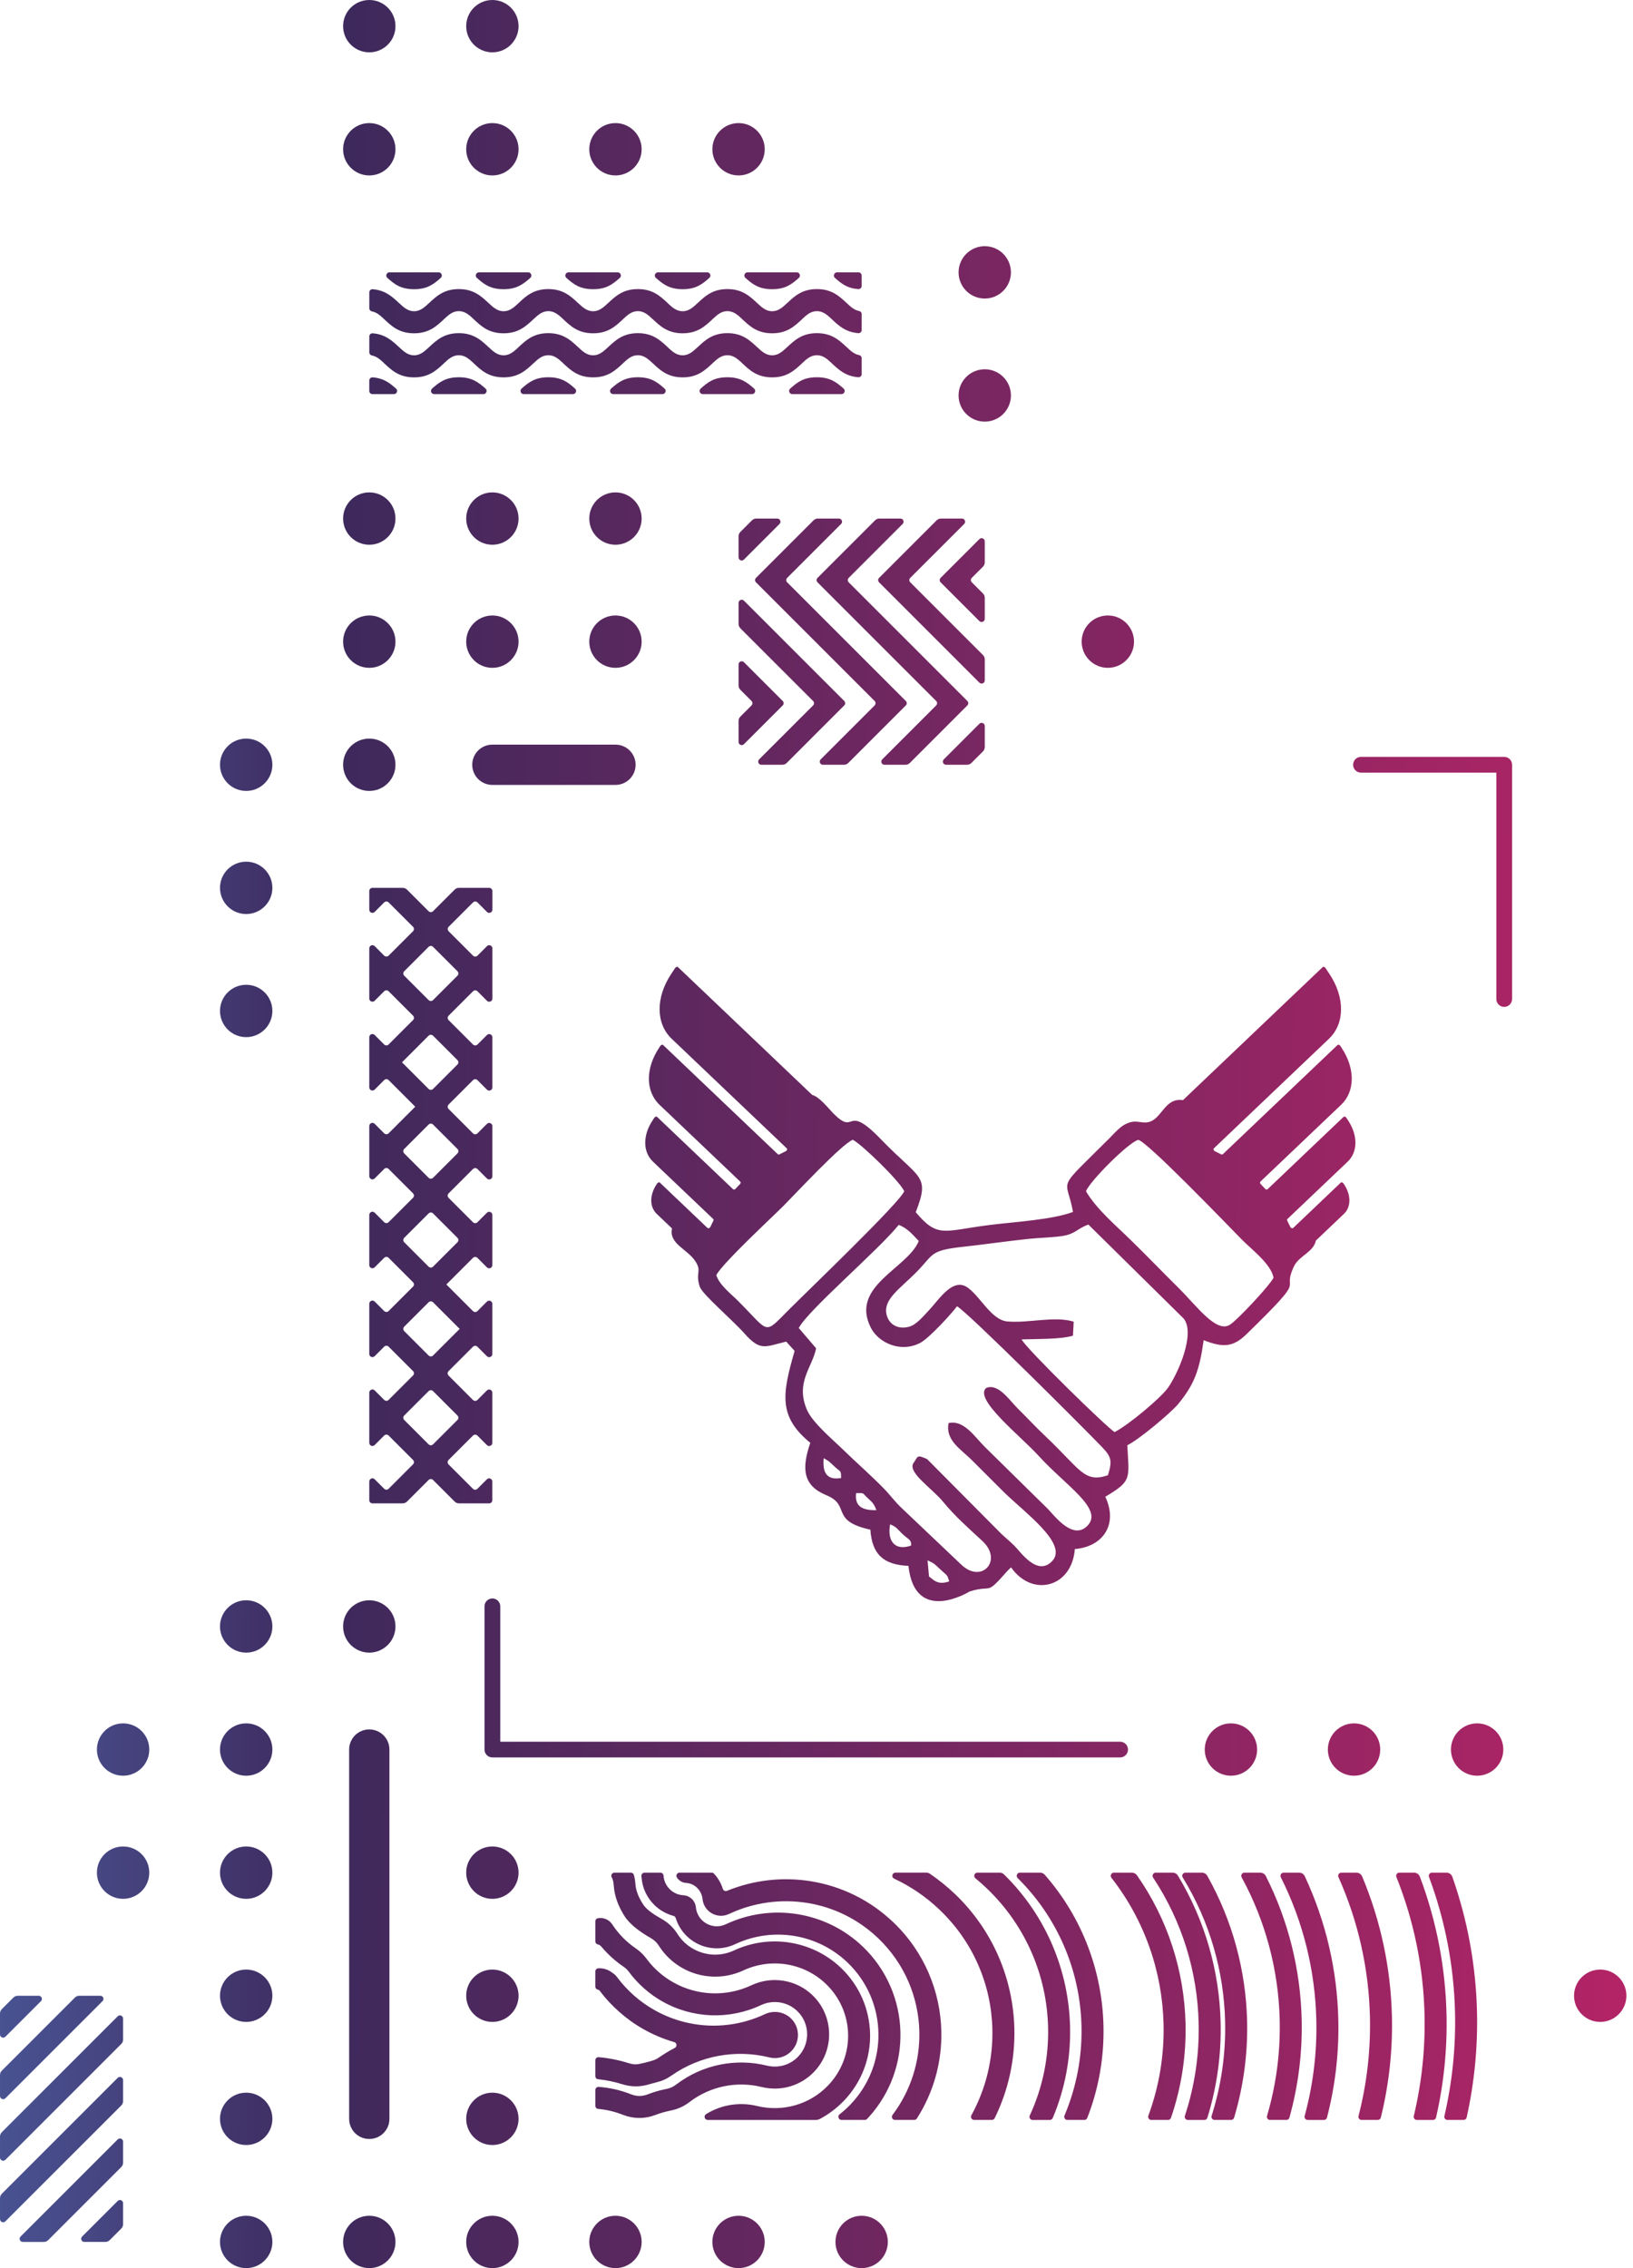 <svg width="144" height="200" viewBox="0 0 144 200" fill="none" xmlns="http://www.w3.org/2000/svg">
<path fill-rule="evenodd" clip-rule="evenodd" d="M69.678 34.266C70.342 33.676 70.886 33.266 72.036 33.266C73.18 33.266 73.744 33.688 74.394 34.265C74.482 34.343 74.511 34.461 74.469 34.572C74.427 34.682 74.327 34.751 74.209 34.751H69.862C69.744 34.751 69.644 34.681 69.603 34.572C69.561 34.462 69.59 34.344 69.678 34.266ZM61.784 34.267C62.43 33.688 62.982 33.266 64.141 33.266C65.282 33.266 65.85 33.688 66.5 34.265C66.588 34.343 66.617 34.461 66.575 34.572C66.534 34.682 66.433 34.751 66.315 34.751H61.969C61.852 34.751 61.752 34.682 61.71 34.572C61.668 34.463 61.696 34.345 61.784 34.267ZM53.889 34.265C54.538 33.688 55.103 33.266 56.247 33.266C57.406 33.266 57.958 33.688 58.604 34.267C58.691 34.345 58.72 34.463 58.678 34.572C58.636 34.682 58.536 34.751 58.418 34.751H54.072C53.955 34.751 53.854 34.682 53.812 34.572C53.772 34.462 53.801 34.344 53.889 34.265ZM45.993 34.265C46.643 33.688 47.212 33.266 48.352 33.266C49.512 33.266 50.064 33.688 50.71 34.267C50.797 34.345 50.826 34.463 50.784 34.573C50.742 34.683 50.642 34.752 50.524 34.752H46.177C46.06 34.752 45.96 34.682 45.918 34.572C45.877 34.462 45.906 34.344 45.993 34.265ZM38.1 34.265C38.75 33.688 39.315 33.266 40.458 33.266C41.601 33.266 42.166 33.688 42.816 34.265C42.904 34.343 42.933 34.461 42.891 34.572C42.849 34.682 42.749 34.751 42.631 34.751H38.283C38.165 34.751 38.066 34.681 38.024 34.572C37.983 34.462 38.012 34.344 38.1 34.265ZM32.862 33.276C33.812 33.344 34.332 33.741 34.923 34.266C35.011 34.344 35.04 34.462 34.998 34.573C34.956 34.683 34.856 34.752 34.738 34.752H32.842C32.689 34.752 32.564 34.628 32.564 34.474V33.553C32.564 33.473 32.594 33.404 32.652 33.35C32.711 33.295 32.782 33.271 32.862 33.276ZM32.864 29.39C33.977 29.477 34.588 30.05 35.199 30.621H35.203C35.582 30.976 35.963 31.332 36.512 31.332C37.061 31.332 37.442 30.976 37.821 30.621H37.825C38.488 30 39.152 29.378 40.459 29.378C41.766 29.378 42.43 30 43.093 30.621H43.097C43.477 30.976 43.857 31.332 44.406 31.332C44.958 31.332 45.338 30.978 45.717 30.623L45.715 30.621C46.378 30 47.042 29.378 48.353 29.378C49.66 29.378 50.324 30 50.987 30.621H50.991C51.371 30.976 51.751 31.332 52.3 31.332C52.85 31.332 53.23 30.976 53.61 30.621H53.614C54.277 30 54.941 29.378 56.248 29.378C57.559 29.378 58.222 30 58.886 30.621L58.884 30.623C59.263 30.978 59.643 31.332 60.195 31.332C60.744 31.332 61.124 30.976 61.504 30.621H61.508C62.171 30 62.835 29.378 64.142 29.378C65.449 29.378 66.113 30 66.776 30.621H66.78C67.159 30.976 67.539 31.332 68.089 31.332C68.639 31.332 69.019 30.976 69.398 30.621H69.402C70.065 30 70.729 29.378 72.036 29.378C73.344 29.378 74.007 30 74.671 30.621H74.674C74.999 30.926 75.325 31.231 75.757 31.312C75.89 31.337 75.984 31.45 75.984 31.585V32.988C75.984 33.068 75.954 33.137 75.895 33.192C75.836 33.246 75.765 33.271 75.685 33.265C74.569 33.178 73.957 32.605 73.346 32.034L73.348 32.032C72.969 31.677 72.589 31.322 72.037 31.322C71.485 31.322 71.105 31.677 70.726 32.032L70.728 32.034C70.064 32.655 69.401 33.276 68.09 33.276C66.779 33.276 66.115 32.655 65.452 32.034L65.454 32.032C65.075 31.677 64.695 31.322 64.143 31.322C63.591 31.322 63.211 31.677 62.832 32.032L62.833 32.034C62.17 32.655 61.506 33.276 60.196 33.276C58.889 33.276 58.225 32.654 57.562 32.034H57.558C57.178 31.678 56.798 31.322 56.249 31.322C55.697 31.322 55.317 31.677 54.937 32.032L54.939 32.034C54.276 32.655 53.612 33.276 52.301 33.276C50.991 33.276 50.326 32.655 49.663 32.034L49.665 32.032C49.286 31.677 48.906 31.322 48.354 31.322C47.805 31.322 47.425 31.678 47.045 32.034H47.041C46.378 32.654 45.714 33.276 44.407 33.276C43.096 33.276 42.432 32.655 41.769 32.034L41.771 32.032C41.392 31.677 41.012 31.322 40.46 31.322C39.908 31.322 39.528 31.677 39.149 32.032L39.151 32.034C38.487 32.655 37.824 33.276 36.513 33.276C35.202 33.276 34.538 32.655 33.875 32.034L33.877 32.032C33.552 31.728 33.227 31.424 32.793 31.343C32.661 31.318 32.566 31.205 32.566 31.07V29.667C32.566 29.587 32.596 29.518 32.655 29.464C32.712 29.409 32.783 29.384 32.864 29.39ZM32.864 25.503C33.977 25.59 34.588 26.163 35.199 26.734H35.203C35.582 27.089 35.963 27.445 36.512 27.445C37.061 27.445 37.442 27.089 37.821 26.734H37.825C38.488 26.113 39.152 25.491 40.459 25.491C41.766 25.491 42.43 26.113 43.093 26.734H43.097C43.477 27.089 43.857 27.445 44.406 27.445C44.958 27.445 45.338 27.09 45.717 26.736L45.715 26.734C46.378 26.113 47.042 25.491 48.353 25.491C49.66 25.491 50.324 26.113 50.987 26.734H50.991C51.371 27.089 51.751 27.445 52.3 27.445C52.85 27.445 53.23 27.089 53.61 26.734H53.614C54.277 26.113 54.941 25.491 56.248 25.491C57.559 25.491 58.222 26.112 58.886 26.734L58.884 26.736C59.263 27.091 59.643 27.445 60.195 27.445C60.744 27.445 61.124 27.089 61.504 26.734H61.508C62.171 26.113 62.835 25.491 64.142 25.491C65.449 25.491 66.113 26.113 66.776 26.734H66.78C67.159 27.089 67.539 27.445 68.089 27.445C68.639 27.445 69.019 27.089 69.398 26.734H69.402C70.065 26.113 70.729 25.491 72.036 25.491C73.344 25.491 74.007 26.113 74.671 26.734H74.674C74.999 27.039 75.325 27.343 75.757 27.424C75.89 27.449 75.984 27.562 75.984 27.697V29.101C75.984 29.181 75.954 29.25 75.895 29.304C75.836 29.359 75.765 29.384 75.685 29.377C74.569 29.29 73.957 28.718 73.346 28.146L73.348 28.144C72.969 27.79 72.589 27.435 72.037 27.435C71.485 27.435 71.105 27.79 70.726 28.144L70.728 28.146C70.064 28.767 69.401 29.389 68.09 29.389C66.779 29.389 66.115 28.767 65.452 28.146L65.454 28.144C65.075 27.79 64.695 27.435 64.143 27.435C63.591 27.435 63.211 27.79 62.832 28.144L62.833 28.146C62.17 28.767 61.506 29.389 60.196 29.389C58.889 29.389 58.225 28.767 57.562 28.146H57.558C57.178 27.79 56.798 27.435 56.249 27.435C55.697 27.435 55.317 27.79 54.937 28.144L54.939 28.146C54.276 28.767 53.612 29.389 52.301 29.389C50.991 29.389 50.326 28.767 49.663 28.146L49.665 28.144C49.286 27.79 48.906 27.435 48.354 27.435C47.805 27.435 47.425 27.791 47.045 28.146H47.041C46.378 28.767 45.714 29.389 44.407 29.389C43.096 29.389 42.432 28.767 41.769 28.146L41.771 28.144C41.392 27.79 41.012 27.435 40.46 27.435C39.908 27.435 39.528 27.79 39.149 28.144L39.151 28.146C38.487 28.767 37.824 29.389 36.513 29.389C35.202 29.389 34.538 28.767 33.875 28.146L33.877 28.144C33.552 27.84 33.227 27.536 32.793 27.456C32.661 27.431 32.566 27.318 32.566 27.183V25.78C32.566 25.699 32.596 25.63 32.655 25.576C32.712 25.521 32.783 25.496 32.864 25.503ZM38.868 24.501C38.222 25.079 37.67 25.501 36.511 25.501C35.352 25.501 34.8 25.079 34.154 24.501C34.067 24.423 34.038 24.305 34.08 24.195C34.122 24.086 34.221 24.016 34.339 24.016H38.683C38.8 24.016 38.9 24.085 38.942 24.195C38.984 24.305 38.956 24.423 38.868 24.501ZM46.764 24.502C46.114 25.079 45.547 25.501 44.405 25.501C43.246 25.501 42.694 25.079 42.048 24.501C41.961 24.423 41.932 24.305 41.974 24.195C42.016 24.086 42.116 24.016 42.233 24.016H46.579C46.697 24.016 46.797 24.085 46.839 24.195C46.881 24.306 46.852 24.424 46.764 24.502ZM54.657 24.501C54.011 25.08 53.459 25.501 52.3 25.501C51.141 25.501 50.59 25.079 49.943 24.501C49.856 24.423 49.827 24.305 49.869 24.195C49.911 24.086 50.011 24.016 50.128 24.016H54.472C54.589 24.016 54.69 24.085 54.732 24.195C54.773 24.305 54.745 24.423 54.657 24.501ZM62.551 24.501C61.905 25.08 61.353 25.501 60.194 25.501C59.053 25.501 58.485 25.079 57.835 24.502C57.747 24.424 57.718 24.305 57.76 24.196C57.802 24.086 57.902 24.017 58.02 24.017H62.366C62.483 24.017 62.584 24.086 62.626 24.196C62.667 24.305 62.638 24.423 62.551 24.501ZM70.445 24.501C69.799 25.08 69.247 25.501 68.088 25.501C66.93 25.501 66.377 25.079 65.731 24.501C65.644 24.423 65.615 24.305 65.657 24.195C65.699 24.085 65.799 24.016 65.917 24.016H70.26C70.377 24.016 70.477 24.085 70.519 24.195C70.561 24.305 70.532 24.423 70.445 24.501ZM75.982 24.295V25.215C75.982 25.295 75.952 25.363 75.894 25.418C75.836 25.472 75.765 25.497 75.686 25.492C74.725 25.425 74.214 25.028 73.625 24.502C73.538 24.424 73.509 24.306 73.551 24.196C73.592 24.087 73.692 24.017 73.809 24.017H75.704C75.858 24.017 75.982 24.142 75.982 24.295ZM0.163 177.158L1.177 176.144C1.285 176.036 1.416 175.982 1.569 175.982H3.417C3.532 175.982 3.63 176.047 3.674 176.153C3.718 176.259 3.695 176.375 3.614 176.456L0.474 179.595C0.393 179.676 0.277 179.7 0.171 179.655C0.065 179.611 0 179.514 0 179.398V177.55C0 177.397 0.055 177.265 0.163 177.158ZM0.163 182.584L6.604 176.144C6.712 176.036 6.844 175.982 6.997 175.982H8.846C8.96 175.982 9.058 176.047 9.102 176.153C9.146 176.259 9.123 176.375 9.041 176.456L0.475 185.022C0.394 185.103 0.278 185.126 0.172 185.082C0.066 185.038 0.001 184.941 0.001 184.825V182.977C-7.25267e-08 182.823 0.055 182.692 0.163 182.584ZM0.163 188.011L10.38 177.794C10.461 177.713 10.577 177.689 10.682 177.734C10.788 177.778 10.854 177.876 10.854 177.991V179.839C10.854 179.992 10.8 180.124 10.692 180.232L0.475 190.448C0.394 190.529 0.278 190.552 0.172 190.508C0.066 190.464 0.001 190.366 0.001 190.251V188.403C-7.25267e-08 188.251 0.055 188.119 0.163 188.011ZM0.163 193.438L10.38 183.221C10.461 183.14 10.577 183.117 10.683 183.161C10.789 183.205 10.854 183.303 10.854 183.418V185.266C10.854 185.419 10.8 185.551 10.692 185.659L0.475 195.874C0.394 195.956 0.278 195.979 0.172 195.935C0.066 195.891 0.001 195.793 0.001 195.679V193.831C-7.25267e-08 193.678 0.055 193.546 0.163 193.438ZM1.813 197.214L10.38 188.648C10.461 188.567 10.577 188.544 10.683 188.588C10.789 188.632 10.854 188.73 10.854 188.845V190.693C10.854 190.845 10.8 190.977 10.692 191.086L4.251 197.527C4.143 197.635 4.011 197.689 3.858 197.689H2.01C1.895 197.689 1.797 197.624 1.753 197.518C1.709 197.411 1.733 197.295 1.813 197.214ZM7.24 197.214L10.38 194.074C10.461 193.993 10.576 193.97 10.682 194.014C10.788 194.057 10.854 194.156 10.854 194.271V196.119C10.854 196.272 10.8 196.404 10.692 196.512L9.678 197.526C9.57 197.634 9.439 197.688 9.285 197.688H7.437C7.322 197.688 7.224 197.623 7.18 197.517C7.136 197.411 7.16 197.295 7.24 197.214ZM35.645 86.035L37.795 88.185C37.904 88.293 38.08 88.293 38.188 88.185L40.338 86.035C40.392 85.981 40.42 85.915 40.42 85.838C40.42 85.762 40.392 85.696 40.338 85.642L38.188 83.492C38.134 83.438 38.068 83.41 37.992 83.41C37.915 83.41 37.85 83.437 37.795 83.492L35.645 85.642C35.536 85.75 35.536 85.927 35.645 86.035ZM35.448 93.673L37.794 96.02C37.903 96.128 38.079 96.128 38.187 96.02L40.337 93.869C40.391 93.815 40.419 93.749 40.419 93.673C40.419 93.597 40.391 93.53 40.337 93.477L38.187 91.327C38.133 91.273 38.067 91.245 37.991 91.245C37.914 91.245 37.849 91.272 37.794 91.327L35.448 93.673ZM35.645 101.705L37.795 103.855C37.904 103.963 38.08 103.963 38.188 103.855L40.338 101.705C40.392 101.651 40.42 101.585 40.42 101.508C40.42 101.432 40.392 101.366 40.338 101.312L38.188 99.162C38.134 99.108 38.068 99.08 37.992 99.08C37.915 99.08 37.85 99.107 37.795 99.162L35.645 101.312C35.536 101.421 35.536 101.597 35.645 101.705ZM35.645 109.54L37.795 111.69C37.904 111.798 38.08 111.798 38.188 111.69L40.338 109.54C40.392 109.486 40.42 109.42 40.42 109.344C40.42 109.267 40.392 109.202 40.338 109.148L38.188 106.998C38.134 106.944 38.068 106.916 37.992 106.916C37.915 106.916 37.85 106.943 37.795 106.998L35.645 109.148C35.536 109.255 35.536 109.432 35.645 109.54ZM35.645 117.375L37.795 119.525C37.904 119.634 38.08 119.634 38.188 119.525L40.535 117.179L38.188 114.833C38.134 114.779 38.068 114.751 37.992 114.751C37.915 114.751 37.85 114.779 37.795 114.833L35.645 116.983C35.536 117.09 35.536 117.267 35.645 117.375ZM35.645 125.21L37.795 127.36C37.904 127.469 38.08 127.469 38.188 127.36L40.338 125.21C40.392 125.156 40.42 125.09 40.42 125.014C40.42 124.937 40.392 124.872 40.338 124.817L38.188 122.667C38.134 122.613 38.068 122.585 37.992 122.585C37.915 122.585 37.85 122.613 37.795 122.667L35.645 124.817C35.536 124.925 35.536 125.102 35.645 125.21ZM40.086 132.4L38.187 130.501C38.079 130.393 37.902 130.393 37.794 130.501L35.896 132.4C35.787 132.508 35.656 132.563 35.504 132.563H32.842C32.689 132.563 32.564 132.438 32.564 132.286V130.635C32.564 130.52 32.63 130.422 32.736 130.378C32.842 130.334 32.957 130.357 33.038 130.438L33.877 131.277C33.986 131.385 34.162 131.385 34.27 131.277L36.42 129.126C36.474 129.072 36.502 129.006 36.502 128.93C36.502 128.853 36.475 128.787 36.42 128.733L34.27 126.583C34.216 126.529 34.15 126.501 34.073 126.501C33.996 126.501 33.931 126.528 33.877 126.583L33.038 127.422C32.957 127.503 32.842 127.526 32.736 127.482C32.63 127.438 32.564 127.34 32.564 127.225C32.564 125.702 32.564 124.32 32.564 122.798C32.564 122.683 32.63 122.585 32.736 122.541C32.842 122.497 32.957 122.52 33.038 122.601L33.877 123.44C33.986 123.549 34.162 123.548 34.27 123.44L36.42 121.289C36.474 121.235 36.502 121.169 36.502 121.093C36.502 121.017 36.475 120.95 36.42 120.897L34.27 118.747C34.216 118.693 34.15 118.665 34.073 118.665C33.996 118.665 33.931 118.692 33.877 118.747L33.038 119.586C32.957 119.667 32.842 119.69 32.736 119.646C32.63 119.602 32.564 119.504 32.564 119.389C32.564 117.86 32.564 116.491 32.564 114.962C32.564 114.847 32.63 114.749 32.736 114.705C32.842 114.661 32.957 114.684 33.038 114.765L33.877 115.604C33.986 115.712 34.162 115.712 34.27 115.604L36.42 113.454C36.474 113.4 36.502 113.334 36.502 113.258C36.502 113.182 36.475 113.116 36.42 113.062L34.27 110.912C34.216 110.858 34.15 110.83 34.073 110.83C33.996 110.83 33.931 110.857 33.877 110.912L33.038 111.751C32.957 111.832 32.842 111.855 32.736 111.811C32.63 111.767 32.564 111.669 32.564 111.554C32.564 110.031 32.564 108.649 32.564 107.126C32.564 107.012 32.63 106.914 32.736 106.87C32.842 106.826 32.957 106.849 33.038 106.93L33.877 107.769C33.986 107.878 34.162 107.877 34.27 107.769L36.42 105.619C36.474 105.565 36.502 105.499 36.502 105.423C36.502 105.346 36.475 105.281 36.42 105.226L34.27 103.076C34.216 103.022 34.15 102.994 34.073 102.994C33.996 102.994 33.931 103.021 33.877 103.076L33.038 103.915C32.957 103.996 32.842 104.019 32.736 103.975C32.63 103.931 32.564 103.833 32.564 103.718C32.564 102.195 32.564 100.813 32.564 99.29C32.564 99.175 32.63 99.078 32.736 99.034C32.842 98.99 32.957 99.013 33.038 99.094L33.877 99.933C33.986 100.042 34.162 100.042 34.27 99.933L36.616 97.586L34.27 95.24C34.216 95.186 34.15 95.158 34.073 95.158C33.996 95.158 33.931 95.186 33.877 95.24L33.038 96.079C32.957 96.16 32.842 96.183 32.736 96.139C32.63 96.095 32.564 95.997 32.564 95.883C32.564 94.36 32.564 92.978 32.564 91.456C32.564 91.341 32.63 91.244 32.736 91.2C32.842 91.156 32.957 91.179 33.038 91.26L33.877 92.1C33.986 92.208 34.162 92.208 34.27 92.099L36.42 89.949C36.474 89.895 36.502 89.829 36.502 89.753C36.502 89.677 36.475 89.61 36.42 89.557L34.27 87.407C34.216 87.353 34.15 87.325 34.073 87.325C33.996 87.325 33.931 87.353 33.877 87.407L33.038 88.246C32.957 88.327 32.842 88.35 32.736 88.307C32.63 88.263 32.564 88.165 32.564 88.05C32.564 86.527 32.564 85.145 32.564 83.622C32.564 83.508 32.63 83.41 32.736 83.366C32.842 83.322 32.957 83.345 33.038 83.426L33.877 84.266C33.986 84.374 34.162 84.374 34.27 84.266L36.42 82.116C36.474 82.062 36.502 81.996 36.502 81.919C36.502 81.843 36.475 81.777 36.42 81.723L34.27 79.574C34.216 79.519 34.15 79.492 34.073 79.492C33.996 79.492 33.931 79.519 33.877 79.574L33.038 80.413C32.957 80.494 32.842 80.517 32.736 80.473C32.63 80.429 32.564 80.332 32.564 80.217V78.566C32.564 78.413 32.689 78.289 32.842 78.288H35.503C35.656 78.288 35.788 78.343 35.896 78.451L37.794 80.35C37.903 80.459 38.079 80.458 38.187 80.35L40.086 78.451C40.194 78.343 40.325 78.288 40.478 78.288H43.14C43.293 78.288 43.418 78.413 43.418 78.566V80.217C43.418 80.332 43.352 80.43 43.246 80.474C43.14 80.518 43.025 80.495 42.944 80.414L42.105 79.575C42.051 79.52 41.985 79.493 41.908 79.493C41.832 79.493 41.766 79.52 41.711 79.575L39.561 81.724C39.453 81.832 39.453 82.009 39.561 82.117L41.711 84.267C41.819 84.375 41.996 84.375 42.104 84.267L42.943 83.428C43.024 83.346 43.14 83.323 43.245 83.367C43.352 83.411 43.417 83.509 43.417 83.624C43.417 85.147 43.417 86.529 43.417 88.052C43.417 88.167 43.351 88.265 43.245 88.309C43.139 88.353 43.024 88.33 42.943 88.249L42.104 87.41C42.05 87.356 41.984 87.328 41.907 87.328C41.831 87.328 41.765 87.356 41.71 87.41L39.56 89.56C39.452 89.668 39.452 89.845 39.56 89.953L41.71 92.103C41.818 92.212 41.995 92.212 42.103 92.103L42.942 91.264C43.023 91.183 43.139 91.16 43.244 91.204C43.351 91.248 43.416 91.346 43.416 91.461C43.416 92.99 43.416 94.36 43.416 95.889C43.416 96.004 43.35 96.102 43.244 96.146C43.138 96.19 43.023 96.166 42.942 96.086L42.103 95.246C42.049 95.192 41.983 95.164 41.906 95.164C41.83 95.164 41.764 95.192 41.709 95.246L39.559 97.396C39.451 97.504 39.451 97.681 39.559 97.788L41.709 99.939C41.817 100.048 41.994 100.048 42.102 99.939L42.941 99.1C43.022 99.019 43.138 98.995 43.243 99.039C43.35 99.083 43.415 99.181 43.415 99.296C43.415 100.819 43.415 102.201 43.415 103.724C43.415 103.839 43.349 103.937 43.243 103.981C43.137 104.025 43.022 104.002 42.941 103.921L42.102 103.081C42.048 103.027 41.982 102.999 41.905 102.999C41.829 102.999 41.763 103.026 41.708 103.081L39.558 105.231C39.45 105.339 39.45 105.516 39.558 105.624L41.708 107.774C41.816 107.882 41.993 107.882 42.101 107.774L42.94 106.935C43.021 106.854 43.137 106.831 43.242 106.875C43.349 106.919 43.414 107.016 43.414 107.131C43.414 108.654 43.414 110.036 43.414 111.559C43.414 111.674 43.348 111.772 43.242 111.816C43.136 111.86 43.021 111.837 42.94 111.756L42.101 110.917C42.047 110.863 41.981 110.835 41.904 110.835C41.828 110.835 41.762 110.862 41.707 110.917L39.361 113.263L41.707 115.61C41.815 115.718 41.992 115.718 42.1 115.61L42.939 114.771C43.02 114.69 43.136 114.666 43.241 114.711C43.348 114.755 43.413 114.853 43.413 114.968C43.413 116.491 43.413 117.873 43.413 119.396C43.413 119.51 43.347 119.608 43.241 119.652C43.135 119.696 43.02 119.673 42.939 119.591L42.1 118.752C42.046 118.698 41.98 118.67 41.903 118.67C41.827 118.67 41.761 118.697 41.706 118.752L39.556 120.902C39.448 121.01 39.448 121.187 39.556 121.295L41.706 123.446C41.814 123.554 41.991 123.554 42.099 123.446L42.938 122.606C43.019 122.525 43.135 122.502 43.24 122.545C43.347 122.589 43.412 122.687 43.412 122.802C43.412 124.325 43.412 125.707 43.412 127.23C43.412 127.345 43.346 127.443 43.24 127.486C43.134 127.53 43.019 127.507 42.938 127.426L42.099 126.587C42.045 126.533 41.979 126.505 41.902 126.505C41.826 126.505 41.76 126.532 41.705 126.587L39.555 128.737C39.447 128.845 39.447 129.022 39.555 129.129L41.705 131.28C41.813 131.388 41.99 131.388 42.098 131.28L42.937 130.44C43.018 130.359 43.134 130.336 43.239 130.38C43.346 130.424 43.411 130.522 43.411 130.637V132.288C43.411 132.44 43.286 132.565 43.133 132.565H40.479C40.326 132.563 40.194 132.508 40.086 132.4ZM86.363 54.767L83.436 51.84L82.945 51.349C82.891 51.295 82.863 51.229 82.863 51.153C82.863 51.076 82.891 51.01 82.945 50.956L83.436 50.465L86.363 47.538C86.444 47.457 86.56 47.433 86.666 47.477C86.772 47.521 86.837 47.619 86.837 47.734V49.582C86.837 49.735 86.783 49.867 86.675 49.975L85.694 50.954C85.64 51.008 85.612 51.074 85.612 51.151C85.612 51.227 85.64 51.293 85.694 51.347L86.675 52.327C86.783 52.435 86.837 52.567 86.837 52.72V54.568C86.837 54.683 86.772 54.781 86.666 54.825C86.56 54.869 86.445 54.848 86.363 54.767ZM86.363 60.195L78.009 51.841L77.519 51.349C77.465 51.295 77.437 51.229 77.437 51.153C77.437 51.076 77.465 51.01 77.519 50.956L78.01 50.465L82.588 45.888C82.696 45.78 82.828 45.725 82.98 45.725H84.828C84.942 45.725 85.041 45.79 85.085 45.897C85.129 46.003 85.106 46.118 85.025 46.2L80.268 50.956C80.214 51.01 80.186 51.076 80.186 51.153C80.186 51.229 80.214 51.295 80.268 51.349L86.676 57.756C86.784 57.865 86.838 57.996 86.838 58.149V59.997C86.838 60.112 86.773 60.209 86.667 60.254C86.56 60.298 86.445 60.275 86.363 60.195ZM83.224 66.961L86.364 63.821C86.445 63.74 86.561 63.717 86.667 63.761C86.773 63.805 86.838 63.903 86.838 64.018V65.866C86.838 66.019 86.784 66.151 86.676 66.259L85.662 67.273C85.554 67.381 85.422 67.435 85.269 67.435H83.421C83.306 67.435 83.208 67.37 83.164 67.265C83.119 67.158 83.143 67.043 83.224 66.961ZM77.796 66.961L82.553 62.204C82.661 62.095 82.661 61.92 82.553 61.811L72.581 51.84L72.091 51.349C72.037 51.295 72.009 51.229 72.009 51.153C72.009 51.076 72.036 51.01 72.091 50.956L72.581 50.465L77.159 45.888C77.267 45.78 77.399 45.725 77.552 45.725H79.4C79.515 45.725 79.613 45.79 79.657 45.897C79.701 46.003 79.677 46.118 79.597 46.2L74.84 50.956C74.786 51.01 74.758 51.076 74.758 51.153C74.758 51.229 74.786 51.295 74.84 51.349L84.811 61.32L85.302 61.811C85.41 61.92 85.41 62.096 85.302 62.204L84.811 62.695L80.234 67.273C80.126 67.381 79.994 67.435 79.841 67.435H77.992C77.877 67.435 77.779 67.37 77.735 67.265C77.692 67.158 77.715 67.043 77.796 66.961ZM72.369 66.961L77.126 62.204C77.234 62.095 77.234 61.92 77.126 61.811L67.155 51.84L66.665 51.349C66.611 51.295 66.583 51.229 66.583 51.153C66.583 51.076 66.611 51.01 66.665 50.956L67.155 50.465L71.733 45.888C71.841 45.78 71.973 45.725 72.125 45.725H73.974C74.089 45.725 74.187 45.79 74.231 45.897C74.275 46.003 74.252 46.118 74.171 46.2L69.414 50.956C69.36 51.01 69.332 51.076 69.332 51.153C69.332 51.229 69.359 51.295 69.414 51.349L79.385 61.32L79.876 61.811C79.984 61.92 79.984 62.096 79.876 62.204L79.385 62.695L74.807 67.273C74.699 67.381 74.567 67.435 74.414 67.435H72.566C72.451 67.435 72.353 67.37 72.309 67.265C72.264 67.158 72.288 67.043 72.369 66.961ZM65.29 63.185L66.27 62.204C66.378 62.095 66.378 61.92 66.27 61.811L65.29 60.83C65.182 60.722 65.128 60.59 65.128 60.437V58.589C65.128 58.474 65.193 58.376 65.299 58.332C65.406 58.288 65.521 58.311 65.602 58.392L68.529 61.319L69.02 61.81C69.128 61.919 69.128 62.095 69.02 62.203L68.529 62.694L65.602 65.621C65.521 65.702 65.405 65.725 65.299 65.681C65.193 65.638 65.128 65.54 65.128 65.425V63.577C65.128 63.425 65.182 63.293 65.29 63.185ZM65.29 46.902L66.304 45.888C66.412 45.78 66.544 45.725 66.696 45.725H68.545C68.66 45.725 68.758 45.79 68.801 45.897C68.845 46.003 68.822 46.118 68.741 46.2L65.601 49.34C65.52 49.421 65.404 49.444 65.298 49.4C65.192 49.356 65.127 49.258 65.127 49.143V47.294C65.128 47.142 65.182 47.011 65.29 46.902ZM66.941 66.961L71.698 62.204C71.807 62.095 71.807 61.92 71.698 61.811L65.29 55.403C65.182 55.295 65.128 55.163 65.128 55.01V53.162C65.128 53.047 65.193 52.949 65.299 52.905C65.406 52.861 65.521 52.884 65.602 52.965L73.956 61.319L74.447 61.81C74.555 61.919 74.555 62.095 74.447 62.203L73.956 62.694L69.378 67.272C69.27 67.38 69.139 67.434 68.986 67.434H67.137C67.022 67.434 66.924 67.369 66.88 67.264C66.837 67.158 66.86 67.043 66.941 66.961ZM62.963 165.216C63.205 165.475 63.398 165.762 63.545 166.062C63.622 166.22 63.686 166.384 63.739 166.553C63.763 166.63 63.812 166.688 63.886 166.723C63.959 166.758 64.035 166.759 64.11 166.729C66.46 165.767 69.028 165.483 71.509 165.885C74.15 166.313 76.692 167.514 78.769 169.497C81.506 172.11 82.925 175.587 83.007 179.096C83.069 181.771 82.352 184.464 80.849 186.805C80.796 186.887 80.712 186.933 80.615 186.933H78.927C78.819 186.933 78.726 186.876 78.678 186.779C78.63 186.682 78.64 186.574 78.705 186.487C80.344 184.316 81.128 181.715 81.068 179.133C80.998 176.127 79.78 173.145 77.431 170.902C75.645 169.198 73.465 168.165 71.205 167.8C68.872 167.422 66.451 167.749 64.283 168.772H64.279C64.036 168.886 63.78 168.939 63.522 168.929C63.261 168.919 63.007 168.848 62.772 168.715C62.537 168.581 62.345 168.4 62.204 168.182C62.063 167.964 61.976 167.715 61.949 167.444C61.932 167.267 61.88 167.086 61.795 166.912C61.714 166.746 61.605 166.593 61.469 166.463C61.328 166.328 61.172 166.225 61.011 166.155C60.841 166.081 60.657 166.039 60.471 166.029C60.175 166.012 59.869 165.835 59.689 165.553C59.633 165.465 59.63 165.361 59.68 165.27C59.73 165.179 59.819 165.126 59.924 165.126H62.759C62.839 165.128 62.909 165.157 62.963 165.216ZM88.541 165.287C92.297 168.975 94.246 173.829 94.36 178.725C94.423 181.456 93.915 184.201 92.831 186.764C92.786 186.869 92.689 186.934 92.574 186.934H91.059C90.961 186.934 90.877 186.887 90.825 186.805C90.773 186.723 90.766 186.628 90.807 186.539C91.947 184.08 92.483 181.415 92.421 178.764C92.318 174.283 90.502 169.841 87.003 166.499C86.681 166.192 86.35 165.899 86.011 165.621C85.919 165.545 85.886 165.425 85.926 165.313C85.966 165.2 86.068 165.128 86.188 165.128H88.152C88.302 165.128 88.433 165.181 88.541 165.287ZM100.262 165.365C103.004 169.279 104.436 173.847 104.543 178.447C104.608 181.249 104.181 184.062 103.258 186.745C103.219 186.86 103.116 186.933 102.995 186.933H101.524C101.43 186.933 101.35 186.89 101.296 186.814C101.242 186.737 101.231 186.647 101.263 186.559C102.221 183.959 102.667 181.216 102.604 178.485C102.498 173.907 100.959 169.361 98.005 165.577C97.938 165.491 97.926 165.382 97.974 165.284C98.022 165.186 98.116 165.128 98.224 165.128H99.805C99.993 165.128 100.154 165.211 100.262 165.365ZM103.874 165.396C106.274 169.366 107.533 173.844 107.637 178.349C107.702 181.174 107.314 184.011 106.468 186.738C106.431 186.857 106.326 186.934 106.202 186.934H104.748C104.656 186.934 104.577 186.893 104.523 186.819C104.469 186.744 104.455 186.657 104.484 186.569C105.358 183.917 105.762 181.146 105.698 178.387C105.594 173.898 104.25 169.436 101.68 165.559C101.622 165.472 101.617 165.367 101.667 165.274C101.717 165.181 101.807 165.128 101.912 165.128H103.397C103.598 165.128 103.77 165.224 103.874 165.396ZM106.463 165.411C108.694 169.373 109.867 173.781 109.971 178.215C110.037 181.083 109.656 183.961 108.824 186.734C108.788 186.854 108.682 186.933 108.557 186.933H107.107C107.016 186.933 106.937 186.893 106.883 186.819C106.829 186.745 106.814 186.659 106.842 186.571C107.701 183.87 108.096 181.056 108.031 178.253C107.928 173.832 106.679 169.436 104.294 165.551C104.24 165.463 104.238 165.361 104.288 165.27C104.338 165.18 104.427 165.128 104.53 165.128H105.977C106.184 165.128 106.361 165.231 106.463 165.411ZM111.625 165.433C113.627 169.397 114.682 173.725 114.783 178.076C114.851 180.985 114.49 183.904 113.702 186.73C113.667 186.852 113.561 186.933 113.434 186.933H111.994C111.904 186.933 111.826 186.894 111.772 186.822C111.718 186.75 111.702 186.663 111.728 186.577C112.54 183.819 112.912 180.961 112.845 178.114C112.744 173.769 111.623 169.447 109.49 165.539C109.441 165.45 109.443 165.351 109.494 165.264C109.546 165.177 109.633 165.128 109.733 165.128H111.128C111.343 165.128 111.528 165.241 111.625 165.433ZM120.119 165.468C121.768 169.403 122.644 173.591 122.742 177.798C122.812 180.792 122.486 183.794 121.764 186.721C121.733 186.847 121.624 186.933 121.494 186.933H120.066C119.977 186.933 119.901 186.896 119.846 186.825C119.791 186.755 119.775 186.671 119.796 186.585C120.536 183.719 120.87 180.772 120.802 177.835C120.704 173.622 119.776 169.428 118.026 165.518C117.986 165.43 117.994 165.335 118.046 165.254C118.099 165.172 118.182 165.127 118.28 165.127H119.605C119.835 165.128 120.031 165.258 120.119 165.468ZM125.208 165.488C126.676 169.388 127.46 173.493 127.556 177.613C127.627 180.665 127.32 183.725 126.633 186.718C126.603 186.846 126.493 186.934 126.361 186.934H124.939C124.851 186.934 124.775 186.897 124.721 186.828C124.667 186.759 124.648 186.677 124.669 186.591C125.371 183.655 125.687 180.649 125.617 177.651C125.521 173.517 124.692 169.399 123.135 165.509C123.1 165.421 123.11 165.329 123.163 165.25C123.216 165.171 123.298 165.128 123.393 165.128H124.687C124.924 165.128 125.125 165.267 125.208 165.488ZM128.072 165.499C129.426 169.348 130.15 173.374 130.244 177.413C130.316 180.53 130.012 183.655 129.331 186.715C129.302 186.844 129.191 186.933 129.059 186.933H127.639C127.551 186.933 127.475 186.896 127.421 186.828C127.366 186.759 127.348 186.678 127.368 186.592C128.065 183.588 128.376 180.515 128.305 177.451C128.21 173.392 127.444 169.349 126.01 165.502C125.977 165.414 125.989 165.323 126.042 165.246C126.096 165.169 126.176 165.127 126.27 165.127H127.546C127.788 165.128 127.992 165.272 128.072 165.499ZM54.389 174.306C54.828 174.902 55.33 175.45 55.884 175.942C56.431 176.427 57.035 176.86 57.689 177.231C59.191 178.084 60.848 178.545 62.519 178.609C64.194 178.673 65.886 178.34 67.449 177.604C67.828 177.426 68.246 177.37 68.644 177.432C69.045 177.494 69.427 177.674 69.734 177.966C70.142 178.355 70.353 178.871 70.364 179.392V179.396C70.376 179.915 70.19 180.438 69.802 180.844C69.543 181.116 69.229 181.302 68.89 181.399C68.552 181.495 68.188 181.502 67.83 181.414C66.346 181.048 64.819 181.012 63.352 181.284C61.884 181.556 60.476 182.137 59.231 183.006C59.015 183.157 58.802 183.28 58.58 183.38L58.581 183.381C58.361 183.48 58.128 183.558 57.87 183.62H57.867L57.562 183.703L57.561 183.7C57.462 183.727 57.356 183.758 57.248 183.79C56.847 183.911 56.455 183.971 56.061 183.97H56.057C55.656 183.968 55.263 183.905 54.869 183.782C54.179 183.566 53.467 183.418 52.746 183.343C52.603 183.329 52.496 183.21 52.496 183.067V181.675C52.496 181.594 52.527 181.525 52.586 181.47C52.646 181.415 52.718 181.391 52.799 181.398C53.702 181.479 54.589 181.657 55.446 181.926C55.664 181.994 55.868 182.029 56.06 182.031H56.064C56.349 182.031 57.453 181.758 57.781 181.609H57.786C57.9 181.558 58.01 181.495 58.12 181.417C58.565 181.107 59.027 180.827 59.503 180.58C59.606 180.526 59.663 180.421 59.651 180.306C59.639 180.191 59.563 180.099 59.451 180.067C58.512 179.796 57.598 179.414 56.729 178.92C55.961 178.484 55.247 177.971 54.598 177.395C53.967 176.835 53.39 176.223 52.897 175.554C52.851 175.492 52.785 175.457 52.716 175.443C52.586 175.416 52.495 175.304 52.495 175.171V173.84C52.495 173.693 52.609 173.571 52.756 173.562C53.16 173.537 53.571 173.648 53.919 173.897L53.918 173.899L54.009 173.964L54.093 174.022C54.154 174.064 54.206 174.106 54.255 174.154C54.307 174.204 54.346 174.25 54.38 174.295L54.389 174.306ZM54.961 173.405C54.447 173.054 53.969 172.652 53.534 172.208C53.357 172.027 53.188 171.84 53.026 171.646C52.926 171.529 52.825 171.477 52.721 171.456C52.589 171.43 52.497 171.317 52.497 171.183V169.418C52.497 169.282 52.593 169.168 52.726 169.144C52.772 169.136 52.819 169.13 52.867 169.127C53.09 169.113 53.308 169.16 53.505 169.258H53.508C53.701 169.355 53.868 169.504 53.992 169.694C54.262 170.106 54.572 170.493 54.918 170.846C55.262 171.197 55.643 171.517 56.056 171.799C56.247 171.929 56.418 172.067 56.578 172.222C56.736 172.373 56.88 172.539 57.019 172.728C57.331 173.148 57.685 173.535 58.075 173.88C58.463 174.223 58.89 174.528 59.351 174.79C60.414 175.394 61.59 175.72 62.775 175.765C63.963 175.81 65.163 175.575 66.269 175.054C67.163 174.633 68.147 174.507 69.085 174.658C70.023 174.809 70.916 175.235 71.631 175.917L71.65 175.932L71.648 175.934C72.593 176.846 73.084 178.054 73.112 179.274C73.14 180.497 72.701 181.731 71.79 182.685L71.775 182.704L71.773 182.703C71.181 183.316 70.451 183.749 69.661 183.977C68.862 184.209 68.003 184.233 67.168 184.028C66.071 183.758 64.944 183.741 63.868 183.959C62.79 184.179 61.762 184.634 60.859 185.31L60.86 185.312L60.796 185.36C60.543 185.552 60.283 185.708 60.004 185.833C59.723 185.959 59.432 186.05 59.119 186.11H59.115L58.94 186.148C58.75 186.189 58.564 186.238 58.382 186.293C58.183 186.353 58.001 186.414 57.837 186.478C57.353 186.665 56.865 186.758 56.373 186.756H56.369C55.869 186.754 55.381 186.657 54.903 186.469C54.213 186.197 53.487 186.024 52.751 185.96C52.606 185.947 52.497 185.828 52.497 185.683V184.295C52.497 184.215 52.527 184.146 52.586 184.092C52.645 184.037 52.715 184.012 52.795 184.018C53.768 184.088 54.722 184.306 55.618 184.66C55.882 184.763 56.133 184.817 56.373 184.818H56.377C56.624 184.819 56.877 184.769 57.137 184.669C57.377 184.576 57.607 184.497 57.826 184.431C58.058 184.361 58.293 184.3 58.529 184.248C58.573 184.239 58.638 184.225 58.754 184.203C58.926 184.17 59.077 184.122 59.213 184.061C59.349 184 59.484 183.917 59.622 183.812L59.626 183.808L59.69 183.76H59.693C60.829 182.908 62.125 182.334 63.48 182.058C64.838 181.782 66.255 181.803 67.632 182.142C68.133 182.265 68.646 182.252 69.121 182.114C69.593 181.977 70.03 181.717 70.384 181.347L70.399 181.327L70.401 181.328C70.934 180.76 71.19 180.031 71.174 179.31C71.157 178.585 70.862 177.865 70.294 177.322L70.275 177.307L70.277 177.305C69.854 176.908 69.331 176.66 68.783 176.572C68.222 176.482 67.634 176.558 67.1 176.809C65.709 177.463 64.202 177.759 62.709 177.702C61.213 177.645 59.731 177.234 58.395 176.475C57.821 176.15 57.284 175.765 56.792 175.329C56.298 174.892 55.852 174.407 55.463 173.881C55.39 173.782 55.315 173.696 55.234 173.618C55.154 173.547 55.065 173.476 54.961 173.405ZM59.754 170.548C59.925 170.817 60.128 171.063 60.356 171.279C60.585 171.494 60.845 171.686 61.131 171.847C61.689 172.161 62.3 172.33 62.912 172.353C63.528 172.377 64.154 172.253 64.736 171.982C66.302 171.254 68.022 171.036 69.664 171.299C71.304 171.561 72.865 172.301 74.121 173.486L74.125 173.49L74.185 173.547L74.189 173.551C75.824 175.13 76.673 177.213 76.724 179.317C76.773 181.419 76.023 183.539 74.464 185.191L74.46 185.195L74.403 185.255L74.399 185.259C73.781 185.899 73.076 186.428 72.315 186.835C72.188 186.903 72.065 186.934 71.921 186.934H62.409C62.283 186.934 62.176 186.853 62.142 186.732C62.107 186.611 62.156 186.486 62.262 186.42C62.862 186.047 63.519 185.788 64.203 185.65C65.039 185.482 65.912 185.496 66.762 185.703C67.89 185.978 69.052 185.945 70.134 185.634C71.207 185.326 72.2 184.741 73 183.913L73.05 183.861C74.247 182.593 74.823 180.969 74.786 179.363V179.359C74.749 177.754 74.098 176.161 72.844 174.951L72.792 174.901C71.824 173.987 70.621 173.417 69.361 173.215C68.095 173.013 66.765 173.182 65.551 173.747C64.693 174.146 63.765 174.327 62.845 174.292C61.921 174.257 61.007 174.006 60.182 173.543C59.76 173.306 59.372 173.02 59.026 172.694C58.673 172.361 58.366 171.989 58.112 171.59C58.012 171.433 57.908 171.303 57.796 171.195C57.679 171.083 57.544 170.985 57.388 170.895C56.561 170.424 55.581 169.756 55.07 168.956C54.572 168.176 54.198 167.273 54.124 166.307C54.098 165.963 54.063 165.747 53.945 165.546C53.893 165.457 53.893 165.356 53.943 165.267C53.994 165.178 54.082 165.128 54.184 165.128H55.628C55.753 165.128 55.86 165.207 55.895 165.327C55.974 165.596 56.013 165.877 56.035 166.162C56.084 166.804 56.377 167.402 56.704 167.914C57.044 168.446 57.792 168.891 58.347 169.208C58.643 169.377 58.902 169.567 59.135 169.789C59.371 170.015 59.574 170.265 59.754 170.548ZM74.035 186.436C74.378 186.169 74.705 185.875 75.011 185.554L75.026 185.535L75.027 185.537C76.705 183.77 77.512 181.491 77.46 179.232C77.408 176.97 76.49 174.727 74.723 173.039L74.703 173.024L74.704 173.021C73.384 171.768 71.746 170.984 70.027 170.706C68.291 170.425 66.474 170.656 64.819 171.436C64.26 171.699 63.659 171.818 63.064 171.796C62.464 171.773 61.871 171.608 61.334 171.302C60.796 170.996 60.35 170.572 60.024 170.07C59.835 169.779 59.687 169.461 59.584 169.125C59.555 169.03 59.485 168.963 59.389 168.938C58.745 168.767 58.166 168.431 57.703 167.977C57.065 167.353 56.645 166.504 56.573 165.558C56.57 165.517 56.566 165.476 56.562 165.434C56.553 165.353 56.577 165.279 56.632 165.219C56.687 165.158 56.757 165.127 56.839 165.127H58.233C58.378 165.127 58.499 165.237 58.51 165.382C58.511 165.392 58.512 165.403 58.513 165.413C58.548 165.873 58.753 166.287 59.065 166.593C59.376 166.898 59.793 167.094 60.254 167.119H60.262C60.4 167.128 60.528 167.157 60.65 167.207L60.662 167.215C60.789 167.271 60.904 167.346 61.005 167.443C61.105 167.538 61.186 167.648 61.246 167.768V167.772C61.311 167.902 61.351 168.041 61.365 168.185C61.394 168.486 61.495 168.769 61.653 169.012C61.811 169.256 62.029 169.463 62.294 169.613C62.559 169.763 62.847 169.845 63.135 169.856C63.427 169.867 63.724 169.808 64 169.678C66.015 168.73 68.225 168.448 70.334 168.789C72.442 169.13 74.451 170.092 76.062 171.63L76.081 171.645V171.647C78.225 173.703 79.337 176.435 79.401 179.191C79.462 181.848 78.548 184.528 76.645 186.646C76.585 186.713 76.524 186.779 76.463 186.844C76.408 186.902 76.34 186.931 76.261 186.931H74.208C74.087 186.931 73.984 186.858 73.946 186.743C73.903 186.631 73.94 186.51 74.035 186.436ZM81.998 165.224C82.768 165.746 83.503 166.338 84.198 167L84.217 167.015C87.595 170.25 89.347 174.55 89.448 178.888C89.511 181.585 88.933 184.297 87.712 186.777C87.664 186.874 87.571 186.932 87.462 186.932H85.9C85.799 186.932 85.713 186.882 85.661 186.795C85.61 186.708 85.609 186.608 85.657 186.52C86.955 184.163 87.57 181.536 87.509 178.926C87.42 175.083 85.864 171.272 82.861 168.406L82.842 168.391L82.841 168.39L82.843 168.388C81.633 167.236 80.281 166.325 78.846 165.655C78.727 165.599 78.664 165.472 78.692 165.343C78.721 165.214 78.832 165.125 78.964 165.125H81.686C81.802 165.128 81.902 165.158 81.998 165.224ZM92.132 165.317C95.463 169.119 97.195 173.857 97.306 178.632C97.37 181.385 96.895 184.15 95.876 186.756C95.833 186.865 95.734 186.933 95.617 186.933H94.121C94.025 186.933 93.943 186.888 93.89 186.808C93.837 186.728 93.828 186.635 93.866 186.546C94.93 184.035 95.429 181.346 95.367 178.669C95.252 173.721 93.238 169.069 89.737 165.602C89.656 165.521 89.632 165.405 89.676 165.299C89.72 165.193 89.818 165.127 89.933 165.127H91.714C91.88 165.128 92.023 165.192 92.132 165.317ZM115.06 165.448C116.926 169.439 117.914 173.747 118.014 178.076C118.082 180.98 117.749 183.893 117.016 186.725C116.984 186.849 116.875 186.934 116.747 186.934H115.314C115.225 186.934 115.148 186.896 115.093 186.825C115.039 186.754 115.022 186.67 115.045 186.583C115.798 183.814 116.141 180.959 116.075 178.114C115.975 173.786 114.928 169.479 112.943 165.531C112.899 165.442 112.903 165.344 112.955 165.26C113.007 165.175 113.092 165.128 113.192 165.128H114.555C114.778 165.128 114.966 165.248 115.06 165.448ZM120.013 66.74C119.63 66.74 119.319 67.051 119.319 67.435C119.319 67.819 119.63 68.129 120.013 68.129H131.949V88.093C131.949 88.476 132.26 88.787 132.642 88.787C133.026 88.787 133.337 88.476 133.337 88.093V67.435C133.337 67.052 133.026 66.74 132.642 66.74H120.013ZM44.113 141.642C44.113 141.258 43.801 140.948 43.419 140.948C43.035 140.948 42.724 141.258 42.724 141.642V154.273C42.724 154.656 43.036 154.967 43.419 154.967H98.772C99.156 154.967 99.467 154.656 99.467 154.273C99.467 153.889 99.156 153.58 98.772 153.58H44.113V141.642ZM32.564 4.615C33.839 4.615 34.873 3.581 34.873 2.307C34.873 1.032 33.839 0 32.564 0C31.289 0 30.255 1.032 30.255 2.307C30.255 3.582 31.289 4.615 32.564 4.615ZM43.419 4.615C44.693 4.615 45.727 3.581 45.727 2.307C45.727 1.032 44.693 0 43.419 0C42.143 0 41.11 1.033 41.11 2.307C41.111 3.582 42.143 4.615 43.419 4.615ZM32.564 15.47C33.839 15.47 34.873 14.436 34.873 13.161C34.873 11.887 33.839 10.854 32.564 10.854C31.289 10.854 30.255 11.887 30.255 13.161C30.255 14.436 31.289 15.47 32.564 15.47ZM43.419 65.66H43.464H54.227H54.273C55.255 65.66 56.048 66.455 56.048 67.436C56.048 68.417 55.255 69.212 54.273 69.212H54.227H43.464H43.419C42.437 69.212 41.643 68.417 41.643 67.436C41.643 66.455 42.437 65.66 43.419 65.66ZM34.34 154.272V154.317V165.081V165.127V165.172V175.935V175.981V176.026V186.79V186.836C34.34 187.817 33.545 188.611 32.564 188.611C31.584 188.611 30.788 187.817 30.788 186.836V186.79V176.026V175.981V175.935V165.172V165.127V165.081V154.317V154.272C30.788 153.292 31.584 152.496 32.564 152.496C33.545 152.497 34.34 153.292 34.34 154.272ZM43.419 15.47C44.693 15.47 45.727 14.436 45.727 13.161C45.727 11.887 44.693 10.854 43.419 10.854C42.144 10.854 41.11 11.887 41.11 13.161C41.111 14.436 42.144 15.47 43.419 15.47ZM54.272 15.47C55.547 15.47 56.581 14.436 56.581 13.161C56.581 11.887 55.547 10.854 54.272 10.854C52.998 10.854 51.964 11.887 51.964 13.161C51.963 14.436 52.997 15.47 54.272 15.47ZM65.127 15.47C66.402 15.47 67.435 14.436 67.435 13.161C67.435 11.887 66.401 10.854 65.127 10.854C63.853 10.854 62.818 11.887 62.818 13.161C62.818 14.436 63.852 15.47 65.127 15.47ZM21.709 91.452C22.983 91.452 24.018 90.418 24.018 89.143C24.018 87.869 22.984 86.836 21.709 86.836C20.434 86.836 19.4 87.868 19.4 89.143C19.4 90.418 20.435 91.452 21.709 91.452ZM21.709 80.598C22.983 80.598 24.018 79.564 24.018 78.289C24.018 77.014 22.984 75.982 21.709 75.982C20.434 75.982 19.4 77.014 19.4 78.289C19.4 79.563 20.435 80.598 21.709 80.598ZM32.564 69.743C33.839 69.743 34.873 68.709 34.873 67.434C34.873 66.16 33.839 65.127 32.564 65.127C31.289 65.127 30.255 66.16 30.255 67.434C30.255 68.709 31.289 69.743 32.564 69.743ZM21.709 69.743C22.983 69.743 24.018 68.709 24.018 67.434C24.018 66.16 22.984 65.127 21.709 65.127C20.434 65.127 19.4 66.16 19.4 67.434C19.4 68.709 20.435 69.743 21.709 69.743ZM54.272 58.888C55.547 58.888 56.581 57.854 56.581 56.579C56.581 55.305 55.547 54.272 54.272 54.272C52.998 54.272 51.964 55.304 51.964 56.579C51.963 57.854 52.997 58.888 54.272 58.888ZM43.419 58.888C44.693 58.888 45.727 57.854 45.727 56.579C45.727 55.305 44.693 54.272 43.419 54.272C42.144 54.272 41.11 55.304 41.11 56.579C41.111 57.854 42.144 58.888 43.419 58.888ZM32.564 48.034C33.839 48.034 34.873 47 34.873 45.725C34.873 44.451 33.839 43.418 32.564 43.418C31.289 43.418 30.255 44.451 30.255 45.725C30.255 46.999 31.289 48.034 32.564 48.034ZM32.564 58.888C33.839 58.888 34.873 57.854 34.873 56.579C34.873 55.305 33.839 54.272 32.564 54.272C31.289 54.272 30.255 55.304 30.255 56.579C30.255 57.854 31.289 58.888 32.564 58.888ZM43.419 48.034C44.693 48.034 45.727 47 45.727 45.725C45.727 44.451 44.693 43.418 43.419 43.418C42.144 43.418 41.11 44.451 41.11 45.725C41.111 46.999 42.144 48.034 43.419 48.034ZM54.272 48.034C55.547 48.034 56.581 47 56.581 45.725C56.581 44.451 55.547 43.418 54.272 43.418C52.998 43.418 51.964 44.451 51.964 45.725C51.963 46.999 52.997 48.034 54.272 48.034ZM97.691 58.888C98.965 58.888 99.999 57.854 99.999 56.579C99.999 55.305 98.965 54.272 97.691 54.272C96.416 54.272 95.382 55.304 95.382 56.579C95.383 57.854 96.416 58.888 97.691 58.888ZM86.837 26.325C88.112 26.325 89.145 25.291 89.145 24.016C89.145 22.742 88.111 21.709 86.837 21.709C85.563 21.709 84.528 22.742 84.528 24.016C84.528 25.29 85.562 26.325 86.837 26.325ZM86.837 37.178C88.112 37.178 89.145 36.144 89.145 34.869C89.145 33.595 88.111 32.562 86.837 32.562C85.563 32.562 84.528 33.594 84.528 34.869C84.528 36.145 85.562 37.178 86.837 37.178ZM21.709 145.725C22.983 145.725 24.018 144.691 24.018 143.416C24.018 142.142 22.984 141.109 21.709 141.109C20.434 141.109 19.4 142.142 19.4 143.416C19.4 144.691 20.435 145.725 21.709 145.725ZM32.564 145.725C33.839 145.725 34.873 144.691 34.873 143.416C34.873 142.142 33.839 141.109 32.564 141.109C31.289 141.109 30.255 142.142 30.255 143.416C30.255 144.691 31.289 145.725 32.564 145.725ZM141.11 178.288C142.384 178.288 143.418 177.254 143.418 175.979C143.418 174.705 142.384 173.672 141.11 173.672C139.835 173.672 138.801 174.704 138.801 175.979C138.801 177.254 139.835 178.288 141.11 178.288ZM108.545 156.579C109.82 156.579 110.854 155.545 110.854 154.27C110.854 152.996 109.82 151.963 108.545 151.963C107.271 151.963 106.236 152.996 106.236 154.27C106.237 155.546 107.271 156.579 108.545 156.579ZM130.255 156.579C131.529 156.579 132.564 155.545 132.564 154.27C132.564 152.996 131.53 151.963 130.255 151.963C128.98 151.963 127.946 152.996 127.946 154.27C127.946 155.546 128.981 156.579 130.255 156.579ZM119.4 156.579C120.675 156.579 121.709 155.545 121.709 154.27C121.709 152.996 120.675 151.963 119.4 151.963C118.125 151.963 117.092 152.996 117.092 154.27C117.092 155.546 118.125 156.579 119.4 156.579ZM54.272 199.998C55.547 199.998 56.581 198.964 56.581 197.689C56.581 196.414 55.547 195.382 54.272 195.382C52.998 195.382 51.964 196.414 51.964 197.689C51.963 198.964 52.997 199.998 54.272 199.998ZM65.127 199.998C66.402 199.998 67.435 198.964 67.435 197.689C67.435 196.414 66.401 195.382 65.127 195.382C63.853 195.382 62.818 196.414 62.818 197.689C62.818 198.964 63.852 199.998 65.127 199.998ZM43.419 167.435C44.693 167.435 45.727 166.401 45.727 165.126C45.727 163.852 44.693 162.819 43.419 162.819C42.144 162.819 41.11 163.851 41.11 165.126C41.111 166.401 42.144 167.435 43.419 167.435ZM43.419 199.998C44.693 199.998 45.727 198.964 45.727 197.689C45.727 196.414 44.693 195.382 43.419 195.382C42.144 195.382 41.11 196.414 41.11 197.689C41.111 198.964 42.144 199.998 43.419 199.998ZM43.419 178.288C44.693 178.288 45.727 177.254 45.727 175.979C45.727 174.705 44.693 173.672 43.419 173.672C42.144 173.672 41.11 174.704 41.11 175.979C41.111 177.254 42.144 178.288 43.419 178.288ZM43.419 189.143C44.693 189.143 45.727 188.109 45.727 186.834C45.727 185.56 44.693 184.527 43.419 184.527C42.144 184.527 41.11 185.56 41.11 186.834C41.111 188.109 42.144 189.143 43.419 189.143ZM75.982 199.998C77.257 199.998 78.29 198.964 78.29 197.689C78.29 196.414 77.256 195.382 75.982 195.382C74.707 195.382 73.673 196.414 73.673 197.689C73.673 198.964 74.707 199.998 75.982 199.998ZM32.564 199.998C33.839 199.998 34.873 198.964 34.873 197.689C34.873 196.414 33.839 195.382 32.564 195.382C31.289 195.382 30.255 196.414 30.255 197.689C30.255 198.964 31.289 199.998 32.564 199.998ZM21.709 189.143C22.983 189.143 24.018 188.109 24.018 186.834C24.018 185.56 22.984 184.527 21.709 184.527C20.434 184.527 19.4 185.56 19.4 186.834C19.4 188.109 20.435 189.143 21.709 189.143ZM21.709 199.998C22.983 199.998 24.018 198.964 24.018 197.689C24.018 196.414 22.984 195.382 21.709 195.382C20.434 195.382 19.4 196.414 19.4 197.689C19.4 198.964 20.435 199.998 21.709 199.998ZM21.709 178.288C22.983 178.288 24.018 177.254 24.018 175.979C24.018 174.705 22.984 173.672 21.709 173.672C20.434 173.672 19.4 174.704 19.4 175.979C19.4 177.254 20.435 178.288 21.709 178.288ZM21.709 167.435C22.983 167.435 24.018 166.401 24.018 165.126C24.018 163.852 22.984 162.819 21.709 162.819C20.434 162.819 19.4 163.851 19.4 165.126C19.4 166.401 20.435 167.435 21.709 167.435ZM10.854 167.435C12.129 167.435 13.163 166.401 13.163 165.126C13.163 163.852 12.129 162.819 10.854 162.819C9.58 162.819 8.546 163.851 8.546 165.126C8.545 166.401 9.58 167.435 10.854 167.435ZM21.709 156.579C22.983 156.579 24.018 155.545 24.018 154.27C24.018 152.996 22.984 151.963 21.709 151.963C20.434 151.963 19.4 152.996 19.4 154.27C19.4 155.546 20.435 156.579 21.709 156.579ZM10.854 156.579C12.129 156.579 13.163 155.545 13.163 154.27C13.163 152.996 12.129 151.963 10.854 151.963C9.58 151.963 8.546 152.996 8.546 154.27C8.545 155.546 9.58 156.579 10.854 156.579ZM81.793 137.588C82.46 137.895 82.43 137.935 82.934 138.402C83.544 138.967 83.514 138.818 83.703 139.44C82.774 139.779 82.38 139.388 81.92 139.004L81.793 137.588ZM78.491 134.414C79.09 134.645 79.123 134.836 79.593 135.274C80.137 135.781 80.362 135.747 80.354 136.278C78.977 136.777 78.208 135.954 78.491 134.414ZM75.494 131.657C76.272 131.664 75.98 131.596 76.528 132.107C76.972 132.521 77.067 132.603 77.279 133.162C76.113 133.189 75.341 132.879 75.494 131.657ZM72.634 128.578C73.145 128.867 73.128 128.88 73.571 129.299C74.165 129.861 74.155 129.593 74.169 130.332C72.871 130.541 72.52 129.82 72.634 128.578ZM95.975 107.98L104.382 116.272C105.456 117.634 103.8 121.274 102.96 122.416C102.296 123.318 99.496 125.667 98.284 126.279C97.541 125.808 90.425 118.857 90.09 118.108C91.457 118.052 93.522 118.112 94.616 117.777L94.679 116.543C92.992 116.016 90.704 116.691 88.831 116.523C87.431 116.397 86.505 114.403 85.361 113.558C84.033 112.577 82.813 114.591 81.955 115.493C81.493 115.978 80.842 116.802 80.178 116.985C79.106 117.28 78.332 116.715 78.163 115.849C77.913 114.565 79.341 113.644 80.763 112.223C82.38 110.606 81.898 110.27 84.933 109.938C86.859 109.727 88.789 109.443 90.714 109.24C91.661 109.14 92.759 109.125 93.662 108.991C94.839 108.815 94.961 108.34 95.975 107.98ZM84.39 115.182C85.367 115.736 95.502 125.852 97.187 127.609C98.02 128.477 98.085 128.841 97.697 130.084C95.597 130.787 95.296 129.588 92.168 126.625C91.282 125.786 90.62 125.058 89.748 124.199C89.038 123.499 88.038 121.956 86.972 122.382C85.811 123.347 90.039 126.659 91.583 128.367C93.943 130.977 97.325 133.035 95.907 134.522C94.615 135.877 92.975 133.637 92.418 133.07L86.833 127.575C85.976 126.728 85 125.171 83.646 125.486C83.344 127.006 84.749 127.797 85.678 128.73C86.653 129.709 87.465 130.522 88.449 131.498C90.306 133.342 94.206 136.111 92.796 137.636C91.484 139.055 90.003 136.849 89.434 136.285C88.977 135.831 88.428 135.41 88.001 134.95L81.752 128.659C80.809 128.236 80.968 128.432 80.58 128.965C79.932 129.784 82.171 131.215 83.151 132.409C84.201 133.689 85.396 134.746 86.617 135.87C88.485 137.593 86.564 139.698 84.759 137.96L79.546 133.012C78.863 132.374 78.553 131.88 77.893 131.208C76.709 130.002 75.559 129.012 74.344 127.827C73.477 126.98 71.651 125.46 71.159 124.317C70.119 121.897 71.625 120.595 71.967 118.893L70.437 117.101C71.265 115.509 77.4 110.296 79.256 108.005C79.969 108.297 80.334 108.698 81.017 109.428C80.051 111.849 74.924 113.391 76.789 117.072C77.468 118.411 79.437 119.329 81.174 118.397C81.944 117.984 83.975 115.772 84.39 115.182ZM63.163 112.429C63.827 111.277 67.906 107.51 69.093 106.324C70.16 105.256 74.172 100.927 75.198 100.502C75.949 100.862 79.354 104.163 79.737 105.042C79.29 106.1 71.367 113.679 69.525 115.529C67.31 117.753 67.895 117.521 65.075 114.703C64.506 114.134 63.399 113.277 63.163 112.429ZM95.763 105.042C96.123 104.128 99.456 100.789 100.361 100.511C101.054 100.544 108.122 107.89 109.499 109.295C110.343 110.156 112.071 111.436 112.302 112.661C112.004 113.316 109.067 116.455 108.426 116.83C107.221 117.534 105.558 115.182 103.886 113.525C102.44 112.091 101.191 110.792 99.735 109.366C98.397 108.054 96.705 106.642 95.763 105.042ZM104.314 97.009L116.634 85.28C116.664 85.252 116.706 85.243 116.754 85.256C116.803 85.269 116.844 85.299 116.874 85.343L117.23 85.879C118.613 87.96 118.595 90.26 117.184 91.602L107.04 101.26C107.008 101.291 107 101.338 107.017 101.39C107.035 101.442 107.074 101.485 107.126 101.509C107.309 101.595 107.492 101.687 107.672 101.783C107.733 101.815 107.794 101.812 107.833 101.775L117.942 92.151C117.972 92.123 118.014 92.114 118.063 92.127C118.112 92.14 118.153 92.17 118.183 92.214L118.3 92.391C119.515 94.219 119.499 96.241 118.26 97.42L111.139 104.199C111.089 104.247 111.1 104.338 111.164 104.404C111.298 104.541 111.43 104.681 111.557 104.824C111.589 104.86 111.628 104.882 111.671 104.89C111.715 104.898 111.75 104.888 111.777 104.863L118.474 98.487C118.504 98.459 118.546 98.451 118.594 98.463C118.643 98.476 118.685 98.506 118.714 98.55L118.871 98.788C119.751 100.111 119.739 101.576 118.842 102.43L113.527 107.489C113.489 107.526 113.484 107.585 113.515 107.644C113.609 107.824 113.697 108.005 113.781 108.186C113.805 108.237 113.848 108.277 113.902 108.296C113.955 108.315 114.003 108.308 114.037 108.277L118.226 104.287C118.256 104.259 118.298 104.25 118.347 104.264C118.395 104.276 118.437 104.307 118.466 104.351L118.525 104.439C119.153 105.385 119.146 106.431 118.505 107.041L116.036 109.392C115.814 110.429 114.554 110.722 114.109 111.655C112.893 114.207 115.597 112.11 109.941 117.623C108.759 118.775 107.898 118.865 106.141 118.176C105.771 120.853 105.293 122.107 103.891 123.807C103.278 124.549 100.462 126.929 99.407 127.44C99.562 130.418 99.836 130.564 97.467 131.98C98.627 134.455 97.224 136.395 94.78 136.592C94.531 139.959 91.05 140.898 89.155 138.206L88.866 138.488C86.818 140.801 87.636 139.678 85.509 140.331C85.504 140.333 80.671 143.335 80.107 138.074C77.921 137.984 76.898 137.072 76.749 134.884C73.129 134.083 75.073 132.749 72.866 131.843C70.84 131.011 70.651 129.553 71.454 127.226C68.641 124.923 68.955 122.962 70.072 119.122L69.329 118.299C67.463 118.743 67.07 119.182 65.651 117.587C64.556 116.357 61.927 114.125 61.707 113.459C61.28 112.164 61.962 112.13 61.259 111.131C60.566 110.145 58.957 109.627 59.262 108.324L57.915 107.041C57.274 106.431 57.266 105.385 57.895 104.439L57.954 104.351C57.983 104.307 58.025 104.276 58.073 104.264C58.122 104.251 58.164 104.259 58.194 104.287L62.384 108.277C62.417 108.308 62.465 108.315 62.519 108.296C62.572 108.277 62.616 108.238 62.639 108.186C62.722 108.005 62.811 107.824 62.905 107.644C62.936 107.585 62.931 107.526 62.893 107.489L57.578 102.43C56.681 101.576 56.669 100.112 57.549 98.788L57.706 98.55C57.735 98.506 57.777 98.475 57.826 98.463C57.874 98.451 57.917 98.458 57.946 98.487L64.643 104.863C64.67 104.888 64.705 104.898 64.749 104.89C64.792 104.882 64.831 104.86 64.863 104.824C64.991 104.681 65.123 104.541 65.257 104.404C65.32 104.339 65.332 104.248 65.281 104.199L58.16 97.42C56.921 96.24 56.905 94.218 58.12 92.391L58.237 92.214C58.266 92.17 58.308 92.14 58.356 92.127C58.405 92.114 58.447 92.122 58.477 92.151L68.586 101.775C68.625 101.812 68.686 101.815 68.747 101.783C68.927 101.687 69.11 101.596 69.293 101.509C69.345 101.485 69.384 101.442 69.402 101.39C69.419 101.338 69.411 101.292 69.379 101.26L59.235 91.602C57.825 90.26 57.806 87.96 59.189 85.879L59.546 85.343C59.575 85.299 59.617 85.268 59.666 85.256C59.714 85.243 59.757 85.251 59.786 85.28L71.622 96.549C72.233 96.705 72.979 97.647 73.391 98.078C75.556 100.346 74.448 97.105 77.691 100.468C81.119 104.023 82.04 103.585 80.75 106.889C82.692 109.193 83.188 108.541 87.173 108.029C89.423 107.74 92.76 107.569 94.62 106.864C94.04 103.68 93.005 105.191 97.797 100.402C98.136 100.063 98.683 99.438 99.131 99.188C100.144 98.621 100.525 99.094 101.249 98.95C102.458 98.708 102.686 96.76 104.314 97.009Z" fill="url(#paint0_linear_18_1770)"/>
<defs>
<linearGradient id="paint0_linear_18_1770" x1="-3.10547e-07" y1="112.499" x2="143.429" y2="113.785" gradientUnits="userSpaceOnUse">
<stop stop-color="#495393"/>
<stop offset="0.208" stop-color="#3E295C"/>
<stop offset="1" stop-color="#B32466"/>
</linearGradient>
</defs>
</svg>
